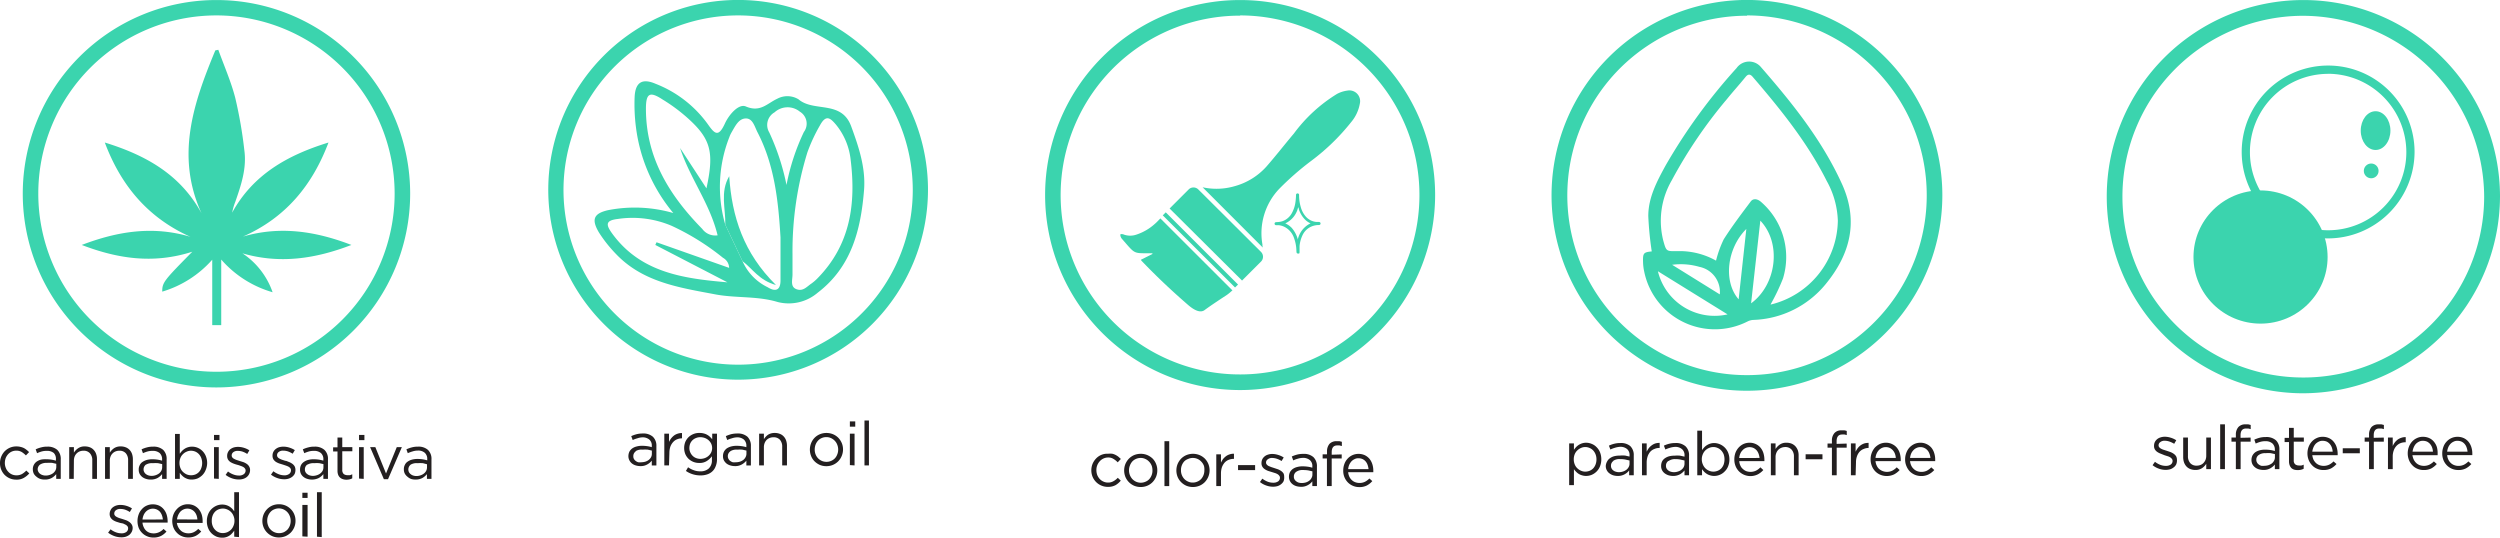 <svg xmlns:xlink="http://www.w3.org/1999/xlink" xmlns="http://www.w3.org/2000/svg" viewBox="0 0 325.11 69.89" style="max-width: 100%;" width="400"  height="86" ><defs><style>.cls-1{fill:#231f20;}</style></defs><g id="Layer_2" data-name="Layer 2" fill="#3BD4AE"><g id="Layer_5" data-name="Layer 5" fill="#3BD4AE"><path d="M28.15,50.38A25.19,25.19,0,1,1,53.34,25.19,25.22,25.22,0,0,1,28.15,50.38ZM28.15,2A23.17,23.17,0,1,0,51.32,25.19,23.2,23.2,0,0,0,28.15,2Z" fill="#3BD4AE"></path><path d="M45.7,31.85c-4.66-1.79-9.27-2.5-14.1-1.09,5.52-2.44,9-6.62,11.12-12.23-5.33,1.64-9.8,4.16-12.53,9.12a8.13,8.13,0,0,1,.42-1.44c.75-2.15,1.48-4.32,1.17-6.63a57,57,0,0,0-1.19-6.87c-.55-2.12-1.45-4.16-2.2-6.24L28,6.55c-2.83,6.83-5.21,13.7-1.79,21.19-2.75-5.06-7.26-7.57-12.58-9.21,2.12,5.64,5.64,9.8,11.13,12.26-4.84-1.45-9.45-.73-14.13,1.06,4.7,1.8,9.33,2.5,14.38.88-3.7,3.75-3.92,4-3.91,5.19a14,14,0,0,0,6.5-4.15v8.51h1.17V33.75A14,14,0,0,0,35.45,38a10,10,0,0,0-3.92-5.06C36.38,34.35,41,33.66,45.7,31.85Z" fill="#3BD4AE"></path><path class="cls-1" d="M3.1,62.14a1.85,1.85,0,0,1-1,.23,2.1,2.1,0,0,1-.84-.17,2.18,2.18,0,0,1-.68-.47A2.17,2.17,0,0,1,0,60.22a2.2,2.2,0,0,1,.16-.84,2.26,2.26,0,0,1,.44-.69,2.18,2.18,0,0,1,.68-.47,2.1,2.1,0,0,1,.84-.17,2.23,2.23,0,0,1,.54.06,2.07,2.07,0,0,1,.44.15,2.25,2.25,0,0,1,.36.24,3,3,0,0,1,.32.29l-.41.43a3.16,3.16,0,0,0-.54-.44,1.37,1.37,0,0,0-.72-.18,1.4,1.4,0,0,0-.58.12,1.45,1.45,0,0,0-.47.34,1.69,1.69,0,0,0-.32.51,1.9,1.9,0,0,0-.11.63,1.68,1.68,0,0,0,.12.63,1.48,1.48,0,0,0,.32.51,1.42,1.42,0,0,0,.48.35,1.46,1.46,0,0,0,.6.12,1.49,1.49,0,0,0,.71-.17,2.64,2.64,0,0,0,.56-.45l.39.37A2.78,2.78,0,0,1,3.1,62.14Z" fill="#3BD4AE"></path><path class="cls-1" d="M5.41,58.71a4.71,4.71,0,0,0-.59.22l-.18-.5a3.66,3.66,0,0,1,.7-.25,2.78,2.78,0,0,1,.8-.1,1.87,1.87,0,0,1,1.31.42,1.63,1.63,0,0,1,.45,1.25v2.52H7.31v-.62a2.06,2.06,0,0,1-.58.5,1.8,1.8,0,0,1-.91.21,1.83,1.83,0,0,1-.57-.08A1.4,1.4,0,0,1,4.76,62a1.25,1.25,0,0,1-.36-.4,1.29,1.29,0,0,1-.13-.57,1.18,1.18,0,0,1,.13-.58,1.22,1.22,0,0,1,.36-.42,1.92,1.92,0,0,1,.56-.26A2.73,2.73,0,0,1,6,59.72a4.68,4.68,0,0,1,.7.05,5.25,5.25,0,0,1,.57.13v-.14A1.09,1.09,0,0,0,7,58.91a1.34,1.34,0,0,0-.91-.28A2.32,2.32,0,0,0,5.41,58.71Zm-.2,1.7A.78.78,0,0,0,4.9,61a.65.65,0,0,0,.09.35.7.7,0,0,0,.22.26,1,1,0,0,0,.34.17,1.23,1.23,0,0,0,.39.06,1.61,1.61,0,0,0,.54-.09,1.53,1.53,0,0,0,.44-.23,1.21,1.21,0,0,0,.29-.35,1,1,0,0,0,.11-.45v-.41l-.53-.12a4.61,4.61,0,0,0-.68,0A1.53,1.53,0,0,0,5.21,60.41Z" fill="#3BD4AE"></path><path class="cls-1" d="M9.59,62.27H9V58.14h.61v.72a1.87,1.87,0,0,1,.55-.57,1.45,1.45,0,0,1,.87-.24,1.78,1.78,0,0,1,.67.12,1.31,1.31,0,0,1,.49.34,1.44,1.44,0,0,1,.31.52,1.87,1.87,0,0,1,.11.68v2.56H12V59.86a1.3,1.3,0,0,0-.3-.91,1.06,1.06,0,0,0-.85-.34,1.33,1.33,0,0,0-.49.09,1.18,1.18,0,0,0-.4.27,1.15,1.15,0,0,0-.26.41,1.51,1.51,0,0,0-.09.53Z" fill="#3BD4AE"></path><path class="cls-1" d="M14.28,62.27h-.62V58.14h.62v.72a2,2,0,0,1,.54-.57,1.5,1.5,0,0,1,.88-.24,1.69,1.69,0,0,1,.66.12,1.35,1.35,0,0,1,.5.34,1.44,1.44,0,0,1,.31.52,2.11,2.11,0,0,1,.11.68v2.56h-.62V59.86a1.34,1.34,0,0,0-.29-.91,1.06,1.06,0,0,0-.85-.34,1.3,1.3,0,0,0-.49.09,1.09,1.09,0,0,0-.4.27,1.15,1.15,0,0,0-.26.41,1.51,1.51,0,0,0-.09.53Z" fill="#3BD4AE"></path><path class="cls-1" d="M19.18,58.71a4.19,4.19,0,0,0-.59.22l-.18-.5a3.83,3.83,0,0,1,.69-.25,2.9,2.9,0,0,1,.81-.1,1.87,1.87,0,0,1,1.31.42,1.63,1.63,0,0,1,.45,1.25v2.52h-.59v-.62a2.06,2.06,0,0,1-.58.5,1.82,1.82,0,0,1-.92.21,1.77,1.77,0,0,1-.56-.08,1.54,1.54,0,0,1-.5-.24,1.35,1.35,0,0,1-.35-.4,1.17,1.17,0,0,1-.13-.57,1.18,1.18,0,0,1,.13-.58,1,1,0,0,1,.36-.42,1.92,1.92,0,0,1,.56-.26,2.73,2.73,0,0,1,.72-.09,4.54,4.54,0,0,1,.69.05,5.43,5.43,0,0,1,.58.13v-.14a1.09,1.09,0,0,0-.32-.85,1.34,1.34,0,0,0-.91-.28A2.32,2.32,0,0,0,19.18,58.71Zm-.2,1.7a.78.78,0,0,0-.31.63.65.65,0,0,0,.09.35.7.7,0,0,0,.22.26,1,1,0,0,0,.33.17,1.34,1.34,0,0,0,.4.06,1.61,1.61,0,0,0,.54-.09,1.67,1.67,0,0,0,.44-.23,1.21,1.21,0,0,0,.29-.35,1,1,0,0,0,.11-.45v-.41l-.53-.12a4.61,4.61,0,0,0-.68,0A1.53,1.53,0,0,0,19,60.41Z" fill="#3BD4AE"></path><path class="cls-1" d="M26.75,61.11a2,2,0,0,1-.44.68,2.2,2.2,0,0,1-.63.43,2.11,2.11,0,0,1-.74.14,1.72,1.72,0,0,1-.52-.07A2,2,0,0,1,24,62.1a1.81,1.81,0,0,1-.34-.28,2.2,2.2,0,0,1-.28-.34v.79h-.62V56.43h.62V59a3.07,3.07,0,0,1,.28-.35,1.93,1.93,0,0,1,.35-.29,1.54,1.54,0,0,1,.43-.2,1.72,1.72,0,0,1,.52-.08,1.9,1.9,0,0,1,1.36.56,2,2,0,0,1,.45.68,2.38,2.38,0,0,1,.17.91A2.34,2.34,0,0,1,26.75,61.11Zm-.58-1.56a1.57,1.57,0,0,0-.31-.5,1.38,1.38,0,0,0-.47-.33,1.47,1.47,0,0,0-.56-.11,1.3,1.3,0,0,0-.55.12,1.39,1.39,0,0,0-.48.32,1.35,1.35,0,0,0-.34.5,1.71,1.71,0,0,0-.12.65,1.76,1.76,0,0,0,.12.66,1.39,1.39,0,0,0,.34.51,1.75,1.75,0,0,0,.48.32,1.46,1.46,0,0,0,.55.11,1.56,1.56,0,0,0,.57-.1,1.34,1.34,0,0,0,.77-.82,1.9,1.9,0,0,0,0-1.33Z" fill="#3BD4AE"></path><path class="cls-1" d="M27.83,57.23v-.67h.71v.67Zm0,5V58.14h.62v4.13Z" fill="#3BD4AE"></path><path class="cls-1" d="M32.4,61.64a1.16,1.16,0,0,1-.31.39,1.34,1.34,0,0,1-.46.24,1.81,1.81,0,0,1-.58.08,2.69,2.69,0,0,1-.91-.16,2.94,2.94,0,0,1-.8-.44l.31-.44a2.55,2.55,0,0,0,.7.39,2.06,2.06,0,0,0,.73.14,1,1,0,0,0,.62-.18.57.57,0,0,0,.24-.48v0a.39.39,0,0,0-.09-.26.65.65,0,0,0-.23-.2,1.72,1.72,0,0,0-.33-.14,3.56,3.56,0,0,0-.39-.13,4.42,4.42,0,0,1-.48-.15,2.56,2.56,0,0,1-.44-.21,1.08,1.08,0,0,1-.32-.32.9.9,0,0,1-.12-.48v0a1.06,1.06,0,0,1,.1-.48,1.2,1.2,0,0,1,.29-.38,1.61,1.61,0,0,1,.45-.24,2,2,0,0,1,.56-.08,2.64,2.64,0,0,1,.78.12,2.72,2.72,0,0,1,.71.33l-.28.47a2.81,2.81,0,0,0-.6-.3,2,2,0,0,0-.62-.1.9.9,0,0,0-.59.17.53.53,0,0,0-.21.43h0a.41.41,0,0,0,.09.26.62.62,0,0,0,.23.18,2.16,2.16,0,0,0,.34.15l.4.13.48.15a2.22,2.22,0,0,1,.43.23,1,1,0,0,1,.3.33.86.86,0,0,1,.12.47h0A1.12,1.12,0,0,1,32.4,61.64Z" fill="#3BD4AE"></path><path class="cls-1" d="M38.31,61.64A1.3,1.3,0,0,1,38,62a1.49,1.49,0,0,1-.47.24,1.81,1.81,0,0,1-.58.08,2.59,2.59,0,0,1-.9-.16,2.86,2.86,0,0,1-.81-.44l.31-.44a2.87,2.87,0,0,0,.7.39,2.1,2.1,0,0,0,.73.14,1,1,0,0,0,.62-.18.57.57,0,0,0,.24-.48v0a.45.45,0,0,0-.08-.26.9.9,0,0,0-.23-.2,2.52,2.52,0,0,0-.33-.14l-.39-.13-.49-.15a2.56,2.56,0,0,1-.44-.21,1.22,1.22,0,0,1-.32-.32.9.9,0,0,1-.12-.48v0a1.06,1.06,0,0,1,.1-.48,1.1,1.1,0,0,1,.3-.38,1.43,1.43,0,0,1,.44-.24,2.07,2.07,0,0,1,.57-.08,2.63,2.63,0,0,1,.77.12,3,3,0,0,1,.72.33l-.28.47a3.13,3.13,0,0,0-.61-.3,2,2,0,0,0-.62-.1.87.87,0,0,0-.58.17.51.51,0,0,0-.22.43h0a.41.41,0,0,0,.09.26.76.76,0,0,0,.24.18,1.82,1.82,0,0,0,.34.15l.4.13c.16,0,.31.1.47.15a2,2,0,0,1,.43.23,1.08,1.08,0,0,1,.31.33,1,1,0,0,1,.11.47h0A1.25,1.25,0,0,1,38.31,61.64Z" fill="#3BD4AE"></path><path class="cls-1" d="M40.16,58.71a4.19,4.19,0,0,0-.59.22l-.19-.5a3.66,3.66,0,0,1,.7-.25,2.8,2.8,0,0,1,.81-.1,1.85,1.85,0,0,1,1.3.42,1.6,1.6,0,0,1,.46,1.25v2.52h-.6v-.62a1.93,1.93,0,0,1-.58.5,2,2,0,0,1-1.47.13,1.45,1.45,0,0,1-.5-.24,1.22,1.22,0,0,1-.35-.4,1.17,1.17,0,0,1-.13-.57,1.31,1.31,0,0,1,.12-.58,1.15,1.15,0,0,1,.37-.42,1.71,1.71,0,0,1,.56-.26,2.6,2.6,0,0,1,.71-.09,4.68,4.68,0,0,1,.7.05,4.76,4.76,0,0,1,.57.13v-.14a1.05,1.05,0,0,0-.32-.85,1.34,1.34,0,0,0-.91-.28A2.25,2.25,0,0,0,40.16,58.71Zm-.2,1.7a.75.75,0,0,0-.31.63.65.65,0,0,0,.08.35.72.72,0,0,0,.23.26.86.86,0,0,0,.33.17,1.27,1.27,0,0,0,.39.06,1.57,1.57,0,0,0,.54-.09,1.41,1.41,0,0,0,.44-.23,1.24,1.24,0,0,0,.3-.35,1,1,0,0,0,.1-.45v-.41l-.53-.12a4.5,4.5,0,0,0-.68,0A1.5,1.5,0,0,0,40,60.41Z" fill="#3BD4AE"></path><path class="cls-1" d="M44.51,61.1a.7.7,0,0,0,.19.54.81.81,0,0,0,.51.15,1.53,1.53,0,0,0,.3,0,1.7,1.7,0,0,0,.3-.12v.53a1.4,1.4,0,0,1-.34.13,1.7,1.7,0,0,1-.41.05,1.39,1.39,0,0,1-.46-.07,1,1,0,0,1-.37-.2.93.93,0,0,1-.25-.36,1.45,1.45,0,0,1-.09-.54v-2.5h-.57v-.54h.57V56.89h.62v1.25h1.31v.54H44.51Z" fill="#3BD4AE"></path><path class="cls-1" d="M46.69,57.23v-.67h.7v.67Zm0,5V58.14h.61v4.13Z" fill="#3BD4AE"></path><path class="cls-1" d="M51.6,58.14h.66l-1.8,4.17h-.54l-1.79-4.17h.68l1.39,3.43Z" fill="#3BD4AE"></path><path class="cls-1" d="M53.62,58.71a4.19,4.19,0,0,0-.59.22l-.18-.5a3.83,3.83,0,0,1,.69-.25,2.9,2.9,0,0,1,.81-.1,1.83,1.83,0,0,1,1.3.42,1.6,1.6,0,0,1,.46,1.25v2.52h-.59v-.62a2.06,2.06,0,0,1-.58.5,1.82,1.82,0,0,1-.92.21,1.77,1.77,0,0,1-.56-.08A1.45,1.45,0,0,1,53,62a1.35,1.35,0,0,1-.35-.4,1.17,1.17,0,0,1-.13-.57,1.18,1.18,0,0,1,.13-.58,1,1,0,0,1,.36-.42,1.81,1.81,0,0,1,.56-.26,2.73,2.73,0,0,1,.72-.09,4.54,4.54,0,0,1,.69.05,5.43,5.43,0,0,1,.58.13v-.14a1.06,1.06,0,0,0-.33-.85,1.29,1.29,0,0,0-.9-.28A2.32,2.32,0,0,0,53.62,58.71Zm-.2,1.7a.8.8,0,0,0-.23,1,.83.83,0,0,0,.23.26,1,1,0,0,0,.33.17,1.34,1.34,0,0,0,.4.06,1.61,1.61,0,0,0,.54-.09,1.47,1.47,0,0,0,.43-.23,1.1,1.1,0,0,0,.3-.35,1,1,0,0,0,.11-.45v-.41L55,60.23a4.65,4.65,0,0,0-.69,0A1.52,1.52,0,0,0,53.42,60.41Z" fill="#3BD4AE"></path><path class="cls-1" d="M17.13,69.16a1.3,1.3,0,0,1-.31.39,1.67,1.67,0,0,1-.46.24,1.85,1.85,0,0,1-.58.08,2.69,2.69,0,0,1-.91-.16,3.16,3.16,0,0,1-.81-.44l.32-.44a2.55,2.55,0,0,0,.7.39,2,2,0,0,0,.73.13,1,1,0,0,0,.61-.17.57.57,0,0,0,.24-.48v0a.38.38,0,0,0-.08-.26.76.76,0,0,0-.23-.2L16,68.07,15.63,68l-.48-.15a2.25,2.25,0,0,1-.44-.21,1.22,1.22,0,0,1-.32-.32.9.9,0,0,1-.13-.48v0a1.06,1.06,0,0,1,.11-.48,1,1,0,0,1,.29-.38,1.48,1.48,0,0,1,.45-.24,1.69,1.69,0,0,1,.56-.08,2.64,2.64,0,0,1,.78.12,2.72,2.72,0,0,1,.71.33l-.28.47a2.81,2.81,0,0,0-.6-.3,2,2,0,0,0-.62-.1.9.9,0,0,0-.59.17.53.53,0,0,0-.21.43h0a.36.36,0,0,0,.08.25.65.65,0,0,0,.24.19,2.16,2.16,0,0,0,.34.15l.4.12.48.16a1.88,1.88,0,0,1,.42.23,1.08,1.08,0,0,1,.31.33.84.84,0,0,1,.12.47h0A1.12,1.12,0,0,1,17.13,69.16Z" fill="#3BD4AE"></path><path class="cls-1" d="M18.69,68.55A1.31,1.31,0,0,0,19,69a1.34,1.34,0,0,0,.44.27,1.68,1.68,0,0,0,1.26-.07,1.91,1.91,0,0,0,.57-.42l.38.34a2.41,2.41,0,0,1-.71.57,2.13,2.13,0,0,1-1,.21,1.94,1.94,0,0,1-.8-.16,2,2,0,0,1-.66-.44,2,2,0,0,1-.45-.68,2.54,2.54,0,0,1,0-1.72,2,2,0,0,1,.42-.69,1.76,1.76,0,0,1,.62-.46,1.94,1.94,0,0,1,.8-.17,2,2,0,0,1,.82.17,1.74,1.74,0,0,1,.6.47,2.06,2.06,0,0,1,.38.7,2.91,2.91,0,0,1,.13.85v.09s0,.07,0,.1H18.53A1.56,1.56,0,0,0,18.69,68.55Zm2.49-1a2.36,2.36,0,0,0-.12-.54,1.63,1.63,0,0,0-.25-.45,1.31,1.31,0,0,0-.4-.3,1.26,1.26,0,0,0-1.05,0,1.28,1.28,0,0,0-.4.29,1.51,1.51,0,0,0-.29.45,2,2,0,0,0-.14.56Z" fill="#3BD4AE"></path><path class="cls-1" d="M23.18,68.55a1.64,1.64,0,0,0,.33.44,1.29,1.29,0,0,0,.45.27,1.5,1.5,0,0,0,.52.09,1.55,1.55,0,0,0,.74-.16,2,2,0,0,0,.56-.42l.39.34a2.55,2.55,0,0,1-.71.57,2.15,2.15,0,0,1-1,.21,2,2,0,0,1-.8-.16,1.83,1.83,0,0,1-.65-.44,2,2,0,0,1-.45-.68,2.39,2.39,0,0,1,0-1.72A2.14,2.14,0,0,1,23,66.2a1.91,1.91,0,0,1,1.43-.63,1.92,1.92,0,0,1,.81.17,1.88,1.88,0,0,1,.61.47,2.24,2.24,0,0,1,.38.7,2.91,2.91,0,0,1,.12.85V68H23A1.76,1.76,0,0,0,23.18,68.55Zm2.49-1a1.92,1.92,0,0,0-.11-.54,1.43,1.43,0,0,0-.26-.45,1.2,1.2,0,0,0-.4-.3,1.13,1.13,0,0,0-.54-.12,1.18,1.18,0,0,0-.5.11,1.33,1.33,0,0,0-.41.29,1.89,1.89,0,0,0-.43,1Z" fill="#3BD4AE"></path><path class="cls-1" d="M30.46,69.79V69a2.39,2.39,0,0,1-.28.35,1.43,1.43,0,0,1-.35.3,1.54,1.54,0,0,1-.43.2,1.68,1.68,0,0,1-.52.07,2.06,2.06,0,0,1-.73-.14,2.17,2.17,0,0,1-.63-.42,2,2,0,0,1-.45-.68,2.34,2.34,0,0,1-.17-.91,2.38,2.38,0,0,1,.17-.91,2,2,0,0,1,.45-.68,2.17,2.17,0,0,1,.63-.42,1.87,1.87,0,0,1,.73-.15,1.79,1.79,0,0,1,.53.07,1.87,1.87,0,0,1,.43.19,2.39,2.39,0,0,1,.35.28,2.88,2.88,0,0,1,.27.34V64h.62v5.84Zm-.1-2.72a1.45,1.45,0,0,0-.33-.5,1.39,1.39,0,0,0-.48-.32,1.38,1.38,0,0,0-.56-.12,1.56,1.56,0,0,0-.57.11,1.29,1.29,0,0,0-.46.31,1.47,1.47,0,0,0-.31.5,1.78,1.78,0,0,0-.11.67,1.69,1.69,0,0,0,.11.66,1.48,1.48,0,0,0,.32.51,1.32,1.32,0,0,0,.46.32,1.33,1.33,0,0,0,.56.11,1.55,1.55,0,0,0,.56-.11,1.75,1.75,0,0,0,.48-.32,1.5,1.5,0,0,0,.33-.51,1.59,1.59,0,0,0,.13-.66A1.54,1.54,0,0,0,30.36,67.07Z" fill="#3BD4AE"></path><path class="cls-1" d="M38.27,68.56a2.29,2.29,0,0,1-.45.69,2.34,2.34,0,0,1-.69.47,2.29,2.29,0,0,1-.87.17,2.15,2.15,0,0,1-.85-.17,2.18,2.18,0,0,1-.68-.47,2.12,2.12,0,0,1-.61-1.51,2.2,2.2,0,0,1,.16-.84,2.29,2.29,0,0,1,.45-.69,2.18,2.18,0,0,1,.68-.47,2.25,2.25,0,0,1,.87-.17,2.2,2.2,0,0,1,.86.17,2.18,2.18,0,0,1,.68.47,2,2,0,0,1,.45.68,2.12,2.12,0,0,1,.16.83A2.17,2.17,0,0,1,38.27,68.56Zm-.59-1.46a1.52,1.52,0,0,0-.32-.51,1.57,1.57,0,0,0-.49-.35,1.55,1.55,0,0,0-.61-.13,1.51,1.51,0,0,0-.61.13,1.27,1.27,0,0,0-.48.34,1.67,1.67,0,0,0-.42,1.14,1.68,1.68,0,0,0,.12.63,1.34,1.34,0,0,0,.32.51,1.5,1.5,0,0,0,1.09.47,1.59,1.59,0,0,0,.62-.12,1.82,1.82,0,0,0,.48-.34,1.74,1.74,0,0,0,.31-.51,1.81,1.81,0,0,0,.11-.63A1.68,1.68,0,0,0,37.68,67.1Z" fill="#3BD4AE"></path><path class="cls-1" d="M39.32,64.75v-.68H40v.68Zm0,5V65.66H40v4.13Z" fill="#3BD4AE"></path><path class="cls-1" d="M41.22,69.79V64h.62v5.84Z" fill="#3BD4AE"></path></g><g id="Layer_6" data-name="Layer 6" fill="#3BD4AE"><path class="cls-1" d="M82.87,57a3.23,3.23,0,0,0-.59.22l-.19-.51a4.5,4.5,0,0,1,.7-.25,3.23,3.23,0,0,1,.81-.09,1.85,1.85,0,0,1,1.3.42A1.59,1.59,0,0,1,85.36,58v2.53h-.6V59.9a1.91,1.91,0,0,1-.58.49,1.68,1.68,0,0,1-.91.22,2.1,2.1,0,0,1-.56-.08,1.45,1.45,0,0,1-.5-.24,1.25,1.25,0,0,1-.35-.41,1.15,1.15,0,0,1-.14-.57,1.37,1.37,0,0,1,.13-.58,1.34,1.34,0,0,1,.37-.42,1.7,1.7,0,0,1,.56-.25,2.6,2.6,0,0,1,.71-.09,4.68,4.68,0,0,1,.7.05,3.39,3.39,0,0,1,.57.13V58a1,1,0,0,0-.32-.84,1.34,1.34,0,0,0-.91-.29A2.24,2.24,0,0,0,82.87,57Zm-.2,1.7a.73.73,0,0,0-.31.63.67.67,0,0,0,.08.35.82.82,0,0,0,.23.26,1,1,0,0,0,.33.17,1.6,1.6,0,0,0,.39,0,1.91,1.91,0,0,0,.54-.08,1.41,1.41,0,0,0,.44-.23,1.16,1.16,0,0,0,.3-.36.93.93,0,0,0,.1-.45v-.4l-.53-.12a4.5,4.5,0,0,0-.68,0A1.43,1.43,0,0,0,82.67,58.66Z" fill="#3BD4AE"></path><path class="cls-1" d="M87,60.52h-.61V56.39H87v1.08a2.36,2.36,0,0,1,.29-.48,2.22,2.22,0,0,1,.38-.37,1.58,1.58,0,0,1,.47-.23,1.67,1.67,0,0,1,.55-.08V57h0a1.68,1.68,0,0,0-.63.12,1.35,1.35,0,0,0-.52.36,1.83,1.83,0,0,0-.36.59,2.61,2.61,0,0,0-.13.82Z" fill="#3BD4AE"></path><path class="cls-1" d="M93.05,60.68a1.65,1.65,0,0,1-.43.63,1.79,1.79,0,0,1-.66.38,2.65,2.65,0,0,1-.87.13,3.3,3.3,0,0,1-1-.15,3.18,3.18,0,0,1-.89-.43l.28-.48a2.88,2.88,0,0,0,.76.39,2.3,2.3,0,0,0,.83.14,1.56,1.56,0,0,0,1.1-.37,1.43,1.43,0,0,0,.41-1.1v-.49a2.49,2.49,0,0,1-.67.62,1.72,1.72,0,0,1-1,.25,2,2,0,0,1-.72-.13,2.07,2.07,0,0,1-.62-.38,2,2,0,0,1-.44-.62,2.16,2.16,0,0,1,0-1.63,2,2,0,0,1,.44-.62,2,2,0,0,1,.63-.39A1.94,1.94,0,0,1,91,56.3a1.86,1.86,0,0,1,.54.07,1.57,1.57,0,0,1,.44.18,1.52,1.52,0,0,1,.35.26,2.15,2.15,0,0,1,.29.32v-.74h.62V59.8A2.35,2.35,0,0,1,93.05,60.68Zm-.57-3a1.48,1.48,0,0,0-.34-.44,1.51,1.51,0,0,0-.49-.29,1.8,1.8,0,0,0-.57-.1,1.45,1.45,0,0,0-.55.1,1.36,1.36,0,0,0-.46.28,1.4,1.4,0,0,0-.31.44,1.58,1.58,0,0,0-.11.58,1.34,1.34,0,0,0,.12.58,1.44,1.44,0,0,0,.31.45,1.29,1.29,0,0,0,.46.29,1.62,1.62,0,0,0,.54.1,1.8,1.8,0,0,0,.57-.1,1.51,1.51,0,0,0,.49-.29,1.48,1.48,0,0,0,.34-.44,1.36,1.36,0,0,0,0-1.16Z" fill="#3BD4AE"></path><path class="cls-1" d="M95.16,57a3.23,3.23,0,0,0-.59.22l-.18-.51a4.78,4.78,0,0,1,.69-.25,3.35,3.35,0,0,1,.81-.09,1.87,1.87,0,0,1,1.31.42A1.62,1.62,0,0,1,97.65,58v2.53h-.59V59.9a2,2,0,0,1-.58.49,1.72,1.72,0,0,1-.92.22,2.1,2.1,0,0,1-.56-.08,1.54,1.54,0,0,1-.5-.24,1.39,1.39,0,0,1-.35-.41,1.14,1.14,0,0,1-.13-.57,1.24,1.24,0,0,1,.13-.58,1.3,1.3,0,0,1,.36-.42,1.91,1.91,0,0,1,.56-.25,2.73,2.73,0,0,1,.72-.09,4.44,4.44,0,0,1,.69.05,3.75,3.75,0,0,1,.58.13V58a1.08,1.08,0,0,0-.32-.84,1.34,1.34,0,0,0-.91-.29A2.31,2.31,0,0,0,95.16,57Zm-.2,1.7a.75.75,0,0,0-.31.63.68.68,0,0,0,.09.35.78.78,0,0,0,.22.26,1.29,1.29,0,0,0,.33.17,1.75,1.75,0,0,0,.4,0,1.91,1.91,0,0,0,.54-.08,1.53,1.53,0,0,0,.44-.23,1.12,1.12,0,0,0,.29-.36.94.94,0,0,0,.11-.45v-.4l-.53-.12a4.61,4.61,0,0,0-.68,0A1.46,1.46,0,0,0,95,58.66Z" fill="#3BD4AE"></path><path class="cls-1" d="M99.34,60.52h-.62V56.39h.62v.72a2,2,0,0,1,.54-.58,1.57,1.57,0,0,1,.88-.23,1.69,1.69,0,0,1,.66.12,1.27,1.27,0,0,1,.5.34,1.44,1.44,0,0,1,.31.52,2.09,2.09,0,0,1,.11.67v2.57h-.62V58.11a1.34,1.34,0,0,0-.29-.92,1.09,1.09,0,0,0-.85-.33,1.33,1.33,0,0,0-.49.09,1.2,1.2,0,0,0-.4.26,1.29,1.29,0,0,0-.26.42,1.46,1.46,0,0,0-.09.52Z" fill="#3BD4AE"></path><path class="cls-1" d="M109.46,59.29a2.11,2.11,0,0,1-1.14,1.16,2.2,2.2,0,0,1-.86.17,2.24,2.24,0,0,1-.86-.17,2.3,2.3,0,0,1-.68-.47,2,2,0,0,1-.44-.68,2.26,2.26,0,0,1,0-1.67,2.08,2.08,0,0,1,.44-.69,2.06,2.06,0,0,1,.69-.47,2.21,2.21,0,0,1,.87-.17,2.24,2.24,0,0,1,.86.17,2.15,2.15,0,0,1,.68.46,2.29,2.29,0,0,1,.45.69,2.12,2.12,0,0,1,.16.83A2.21,2.21,0,0,1,109.46,59.29Zm-.58-1.46a1.48,1.48,0,0,0-.32-.51,1.52,1.52,0,0,0-.49-.35,1.39,1.39,0,0,0-.61-.13,1.44,1.44,0,0,0-.62.13,1.32,1.32,0,0,0-.47.34,1.66,1.66,0,0,0-.31.51,1.81,1.81,0,0,0-.11.63,1.61,1.61,0,0,0,.43,1.14,1.54,1.54,0,0,0,.49.34,1.53,1.53,0,0,0,1.7-.33,1.49,1.49,0,0,0,.31-.51,1.64,1.64,0,0,0,.12-.63A1.68,1.68,0,0,0,108.88,57.83Z" fill="#3BD4AE"></path><path class="cls-1" d="M110.52,55.48V54.8h.7v.68Zm0,5V56.39h.61v4.13Z" fill="#3BD4AE"></path><path class="cls-1" d="M112.42,60.52V54.68H113v5.84Z" fill="#3BD4AE"></path><path d="M96,49.37a24.69,24.69,0,1,1,24.68-24.69A24.72,24.72,0,0,1,96,49.37ZM96,2a22.71,22.71,0,1,0,22.7,22.7A22.73,22.73,0,0,0,96,2Z" fill="#3BD4AE"></path><g id="KjkE0e" fill="#3BD4AE"><path d="M87.56,27.7A21.59,21.59,0,0,1,82.7,16.53a23.46,23.46,0,0,1-.17-3.93c.09-1.92,1-2.45,2.72-1.71A15.12,15.12,0,0,1,92,16.08c.91,1.29,1.4,1.86,2.26,0,.52-1.15,1.79-2.64,2.73-2.24,1.88.81,2.78-.4,4.08-1a2.78,2.78,0,0,1,2.77.07c2,1.71,5.58.07,6.85,3.51,1,2.73,1.91,5.43,1.67,8.34-.42,5.11-1.63,9.93-6,13.28a5.79,5.79,0,0,1-5.23,1.23c-2.69-.81-5.46-.48-8.15-1-4.65-.88-9.37-1.57-12.87-5.24a17.63,17.63,0,0,1-2.22-2.8c-1-1.69-.71-2.48,1.22-2.91A18.08,18.08,0,0,1,87.56,27.7Zm9,6.26a6.83,6.83,0,0,0,3.27,3.39c1,.62,1.69.43,1.67-.94,0-1.85,0-3.7,0-5.54-.28-4.71-.77-9.39-3-13.69-.36-.7-.61-1.81-1.53-1.78s-1.36,1-1.83,1.8a3.83,3.83,0,0,0-.3.65,17.65,17.65,0,0,0-.52,11.37Zm6.5-.94c0,.9,0,1.8,0,2.69,0,.67-.33,1.59.53,1.9s1.34-.35,1.93-.74a6,6,0,0,0,.81-.7c4.26-4.35,5-9.67,4.29-15.41a8.67,8.67,0,0,0-1.91-4.56c-.73-.85-1.28-1.35-2.07.08A21.94,21.94,0,0,0,105,19.8,43.55,43.55,0,0,0,103.06,33ZM91.87,24.49c1-4.61.61-6.35-2.29-9a22.16,22.16,0,0,0-3.44-2.57C84.47,11.83,84,12.15,84,14.14c0,6.38,3.06,11.28,7.32,15.62a2.1,2.1,0,0,0,2,.84c-1-4.15-3.61-7.44-4.88-11.36Zm2.95,10.34a1.54,1.54,0,0,0-.8-1.31,31.79,31.79,0,0,0-6.68-4.16,13,13,0,0,0-7-.89c-1.6.19-1.57.73-.74,1.88,3.72,5.12,9.3,5.87,15,6.36l-9.38-4.86.16-.35Zm7.46-10.78a28.54,28.54,0,0,1,2.26-6.89,1.81,1.81,0,0,0-.52-2.64,2.52,2.52,0,0,0-3.29.08,1.89,1.89,0,0,0-.69,2.62A30.38,30.38,0,0,1,102.28,24.05Z" fill="#3BD4AE"></path><path d="M94.32,29.22c.06-2.09-.71-4.23.51-6.31.35,5.27,1.87,10,6.08,14.15-2.21-.61-3.07-2.15-4.35-3.1Z" fill="#3BD4AE"></path></g></g><g id="Layer_20" data-name="Layer 20" fill="#3BD4AE"><path d="M161.27,50.72a25.36,25.36,0,1,1,25.36-25.36A25.39,25.39,0,0,1,161.27,50.72Zm0-48.69a23.33,23.33,0,1,0,23.32,23.33A23.36,23.36,0,0,0,161.27,2Z" fill="#3BD4AE"></path><g id="FZhCrS" fill="#3BD4AE"><path d="M160.27,37.76c-.24.2-.46.41-.71.58-1,.66-2,1.31-2.94,2-.55.37-1.3,0-2.06-.64-2.12-1.83-4.17-3.76-6.12-5.8l-.08-.12,1.53-.77-.06-.08c-.23,0-.47,0-.71,0-1.74,0-1.58,0-3.19-1.84a.85.85,0,0,1-.24-.58c0-.1.31-.09.49,0a2.45,2.45,0,0,0,1.59,0,6.71,6.71,0,0,0,2.41-1.4c.25-.21.47-.46.72-.71Z" fill="#3BD4AE"></path><path d="M156.39,24.35a8.44,8.44,0,0,0,4.16-.14,8.59,8.59,0,0,0,4.12-2.53c1.24-1.41,2.39-2.9,3.6-4.33a19.9,19.9,0,0,1,5.6-5.14,3.92,3.92,0,0,1,1.33-.43,1.4,1.4,0,0,1,1.64,1.69,5.12,5.12,0,0,1-1.14,2.42,28,28,0,0,1-5.15,5,37,37,0,0,0-4.21,3.68,8.37,8.37,0,0,0-2.17,7.2c0,.11,0,.22.05.42Z" fill="#3BD4AE"></path><path d="M152.1,27.11l2.48-2.48a.89.89,0,0,1,1.25,0L164,32.77A.89.89,0,0,1,164,34l-2.48,2.48Z" fill="#3BD4AE"></path><path d="M151.21,28l.39-.39L161,37l-.39.38Z" fill="#3BD4AE"></path></g><g id="hHCre4" fill="#3BD4AE"><path d="M168.59,32.59a5.12,5.12,0,0,0-.31-1.64,2.52,2.52,0,0,0-1-1.31,2.2,2.2,0,0,0-1-.36l-.32,0a.2.2,0,0,1-.21-.2c0-.12.09-.19.23-.2a2.62,2.62,0,0,0,.83-.13,2.27,2.27,0,0,0,1.22-1.1,4.09,4.09,0,0,0,.45-1.49,7.36,7.36,0,0,0,.06-.81.19.19,0,0,1,.2-.2.19.19,0,0,1,.2.21,5.35,5.35,0,0,0,.21,1.54,3.12,3.12,0,0,0,.67,1.27,2.07,2.07,0,0,0,1.39.69l.3,0c.14,0,.22.09.22.2a.2.2,0,0,1-.22.2,2.41,2.41,0,0,0-1,.21,2.27,2.27,0,0,0-1.07,1A4.11,4.11,0,0,0,169,32c0,.25,0,.51,0,.76s-.08.21-.2.21-.19-.08-.2-.21Zm-1.48-3.53.07,0a2.77,2.77,0,0,1,.79.56,3.71,3.71,0,0,1,.79,1.46.81.81,0,0,1,0,.11,3.06,3.06,0,0,1,1.67-2.15l0,0,0,0a2.32,2.32,0,0,1-.82-.6,3.36,3.36,0,0,1-.7-1.23c0-.09-.06-.18-.09-.29A3,3,0,0,1,167.11,29.06Z" fill="#3BD4AE"></path></g><path class="cls-1" d="M145.08,63.08a2,2,0,0,1-1,.23,2.14,2.14,0,0,1-2-1.32,2.26,2.26,0,0,1,0-1.67,2.29,2.29,0,0,1,.45-.69A2,2,0,0,1,144.1,59a2.92,2.92,0,0,1,.54,0,1.91,1.91,0,0,1,.44.16,2.35,2.35,0,0,1,.37.24l.31.28-.41.44a2.54,2.54,0,0,0-.54-.44,1.23,1.23,0,0,0-.71-.19A1.46,1.46,0,0,0,143,60a1.66,1.66,0,0,0-.31.51,1.61,1.61,0,0,0-.11.63,1.9,1.9,0,0,0,.11.63,1.77,1.77,0,0,0,.32.51,1.45,1.45,0,0,0,.48.34,1.39,1.39,0,0,0,.61.13,1.35,1.35,0,0,0,.7-.18,2.18,2.18,0,0,0,.56-.44l.39.37A2.62,2.62,0,0,1,145.08,63.08Z" fill="#3BD4AE"></path><path class="cls-1" d="M150.34,62a2.29,2.29,0,0,1-.45.69,2.11,2.11,0,0,1-.69.47,2.24,2.24,0,0,1-.86.17,2.2,2.2,0,0,1-.86-.17,2.18,2.18,0,0,1-.68-.47,2.12,2.12,0,0,1-.45-.68,2.26,2.26,0,0,1,0-1.67,2.29,2.29,0,0,1,.45-.69,2.18,2.18,0,0,1,.68-.47,2.29,2.29,0,0,1,.87-.17,2.2,2.2,0,0,1,.86.17,2.38,2.38,0,0,1,.69.46,2.08,2.08,0,0,1,.44.69,2.12,2.12,0,0,1,.16.83A2.2,2.2,0,0,1,150.34,62Zm-.58-1.46a1.5,1.5,0,0,0-.33-.51,1.42,1.42,0,0,0-.49-.35,1.32,1.32,0,0,0-.6-.13,1.41,1.41,0,0,0-.62.13,1.36,1.36,0,0,0-.48.34,1.63,1.63,0,0,0-.3.51,1.61,1.61,0,0,0-.12.63,1.68,1.68,0,0,0,.44,1.14,1.61,1.61,0,0,0,.48.34,1.52,1.52,0,0,0,1.23,0,1.37,1.37,0,0,0,.48-.33,1.66,1.66,0,0,0,.31-.51,1.64,1.64,0,0,0,.11-.63A1.9,1.9,0,0,0,149.76,60.52Z" fill="#3BD4AE"></path><path class="cls-1" d="M151.43,63.21V57.37h.62v5.84Z" fill="#3BD4AE"></path><path class="cls-1" d="M157.13,62a2.29,2.29,0,0,1-.45.69,2.11,2.11,0,0,1-.69.47,2.26,2.26,0,0,1-1.72,0,2.18,2.18,0,0,1-.68-.47,2.12,2.12,0,0,1-.45-.68,2.26,2.26,0,0,1,0-1.67,2.29,2.29,0,0,1,.45-.69,2.11,2.11,0,0,1,.69-.47,2.26,2.26,0,0,1,1.72,0,2.25,2.25,0,0,1,.69.46,2.29,2.29,0,0,1,.45.69,2.31,2.31,0,0,1,.16.83A2.21,2.21,0,0,1,157.13,62Zm-.58-1.46a1.5,1.5,0,0,0-.33-.51,1.46,1.46,0,0,0-1.09-.48,1.41,1.41,0,0,0-.62.13A1.32,1.32,0,0,0,154,60a1.66,1.66,0,0,0-.31.51,1.61,1.61,0,0,0-.11.63,1.61,1.61,0,0,0,.43,1.14,1.54,1.54,0,0,0,.49.34,1.35,1.35,0,0,0,.6.13,1.41,1.41,0,0,0,.62-.13,1.37,1.37,0,0,0,.48-.33,1.66,1.66,0,0,0,.31-.51,1.64,1.64,0,0,0,.11-.63A1.67,1.67,0,0,0,156.55,60.52Z" fill="#3BD4AE"></path><path class="cls-1" d="M158.78,63.21h-.61V59.08h.61v1.08a2.87,2.87,0,0,1,.28-.48,2.28,2.28,0,0,1,.39-.37,1.58,1.58,0,0,1,.47-.23,1.63,1.63,0,0,1,.55-.08v.67h-.05a1.68,1.68,0,0,0-.63.12,1.47,1.47,0,0,0-.53.36,2,2,0,0,0-.35.59,2.61,2.61,0,0,0-.13.82Z" fill="#3BD4AE"></path><path class="cls-1" d="M161,61.13v-.65h2.22v.65Z" fill="#3BD4AE"></path><path class="cls-1" d="M166.92,62.58a1.18,1.18,0,0,1-.32.38,1.36,1.36,0,0,1-.46.25,2.14,2.14,0,0,1-.58.08,2.59,2.59,0,0,1-.9-.16,2.65,2.65,0,0,1-.81-.45l.31-.44a2.74,2.74,0,0,0,.7.4,2.08,2.08,0,0,0,.73.13,1.08,1.08,0,0,0,.62-.17.57.57,0,0,0,.24-.48v0a.39.39,0,0,0-.09-.26.71.71,0,0,0-.22-.2,1.52,1.52,0,0,0-.34-.15l-.38-.12-.49-.15a2,2,0,0,1-.44-.22,1,1,0,0,1-.32-.32.85.85,0,0,1-.12-.48h0a1.13,1.13,0,0,1,.1-.49,1.16,1.16,0,0,1,.29-.37,1.22,1.22,0,0,1,.45-.24,1.75,1.75,0,0,1,.57-.09,2.65,2.65,0,0,1,.77.13,2.72,2.72,0,0,1,.71.33l-.28.46a2.77,2.77,0,0,0-.6-.29,2,2,0,0,0-.62-.11.86.86,0,0,0-.58.18.5.5,0,0,0-.22.42v0a.37.37,0,0,0,.09.25.87.87,0,0,0,.23.19l.34.14.4.13.48.16a2,2,0,0,1,.43.23,1.18,1.18,0,0,1,.31.32A1,1,0,0,1,167,62h0A1.29,1.29,0,0,1,166.92,62.58Z" fill="#3BD4AE"></path><path class="cls-1" d="M168.76,59.65a3.14,3.14,0,0,0-.58.22l-.19-.51a4.5,4.5,0,0,1,.7-.25,3.23,3.23,0,0,1,.81-.09,1.85,1.85,0,0,1,1.3.42,1.63,1.63,0,0,1,.46,1.24v2.53h-.6v-.62a1.78,1.78,0,0,1-.58.49,1.68,1.68,0,0,1-.91.22,2.24,2.24,0,0,1-.57-.08,1.49,1.49,0,0,1-.49-.24,1.22,1.22,0,0,1-.49-1,1.37,1.37,0,0,1,.13-.58,1.34,1.34,0,0,1,.37-.42,1.7,1.7,0,0,1,.56-.25,2.6,2.6,0,0,1,.71-.09,4.68,4.68,0,0,1,.7.05,3.39,3.39,0,0,1,.57.13v-.15a1,1,0,0,0-.32-.84,1.34,1.34,0,0,0-.91-.29A2.36,2.36,0,0,0,168.76,59.65Zm-.19,1.7a.73.73,0,0,0-.31.63.67.67,0,0,0,.08.35.82.82,0,0,0,.23.26,1,1,0,0,0,.33.17,1.6,1.6,0,0,0,.39.05,1.91,1.91,0,0,0,.54-.08,1.41,1.41,0,0,0,.44-.23,1,1,0,0,0,.29-.36.84.84,0,0,0,.11-.45v-.4l-.53-.12a4.5,4.5,0,0,0-.68-.05A1.41,1.41,0,0,0,168.57,61.35Z" fill="#3BD4AE"></path><path class="cls-1" d="M174.48,59.09v.53h-1.3v3.59h-.62V59.62H172v-.54h.57v-.36a1.51,1.51,0,0,1,.32-1,1.23,1.23,0,0,1,.93-.35l.37,0,.31.08V58l-.31-.08-.29,0c-.48,0-.72.29-.72.88v.33Z" fill="#3BD4AE"></path><path class="cls-1" d="M175.48,62a1.45,1.45,0,0,0,.33.44,1.29,1.29,0,0,0,.45.27,1.5,1.5,0,0,0,.52.09,1.58,1.58,0,0,0,.74-.16,2.22,2.22,0,0,0,.56-.42l.38.34a2.45,2.45,0,0,1-.71.57,2.1,2.1,0,0,1-1,.21,2.07,2.07,0,0,1-1.46-.6,2.13,2.13,0,0,1-.61-1.56,2.41,2.41,0,0,1,.15-.85,2,2,0,0,1,.41-.68,1.91,1.91,0,0,1,1.42-.63,1.94,1.94,0,0,1,.82.17,1.88,1.88,0,0,1,.61.47,2.09,2.09,0,0,1,.37.69,2.71,2.71,0,0,1,.13.86v.09a.38.38,0,0,1,0,.1h-3.27A1.82,1.82,0,0,0,175.48,62Zm2.49-1a2.36,2.36,0,0,0-.12-.54,1.41,1.41,0,0,0-.25-.45,1.23,1.23,0,0,0-.4-.31,1.33,1.33,0,0,0-.54-.11,1,1,0,0,0-.5.11,1.33,1.33,0,0,0-.41.29,1.74,1.74,0,0,0-.29.45,1.92,1.92,0,0,0-.14.56Z" fill="#3BD4AE"></path></g><g id="Layer_23" data-name="Layer 23" fill="#3BD4AE"><path class="cls-1" d="M283,60.39a1.07,1.07,0,0,1-.32.38,1.36,1.36,0,0,1-.46.25,2.14,2.14,0,0,1-.58.08,2.59,2.59,0,0,1-.9-.16,2.65,2.65,0,0,1-.81-.45l.31-.44a2.74,2.74,0,0,0,.7.4,2.08,2.08,0,0,0,.73.13,1.08,1.08,0,0,0,.62-.17.57.57,0,0,0,.24-.48v0a.39.39,0,0,0-.09-.26.71.71,0,0,0-.22-.2,1.52,1.52,0,0,0-.34-.15l-.38-.12L281,59a2,2,0,0,1-.44-.22,1.08,1.08,0,0,1-.32-.32.85.85,0,0,1-.12-.48h0a1.13,1.13,0,0,1,.1-.49,1.16,1.16,0,0,1,.29-.37,1.22,1.22,0,0,1,.45-.24,1.75,1.75,0,0,1,.57-.09,2.65,2.65,0,0,1,.77.13,2.72,2.72,0,0,1,.71.33l-.27.46a3.08,3.08,0,0,0-.61-.29,2,2,0,0,0-.62-.11.87.87,0,0,0-.58.18.5.5,0,0,0-.22.42v0a.37.37,0,0,0,.09.25.78.78,0,0,0,.24.19,2,2,0,0,0,.33.14l.41.13.47.16a2,2,0,0,1,.43.23,1.18,1.18,0,0,1,.31.32,1,1,0,0,1,.11.48h0A1.29,1.29,0,0,1,283,60.39Z" fill="#3BD4AE"></path><path class="cls-1" d="M286.91,56.89h.61V61h-.61V60.3a1.84,1.84,0,0,1-.54.57,1.49,1.49,0,0,1-.87.24,1.74,1.74,0,0,1-.67-.12,1.35,1.35,0,0,1-.5-.34,1.6,1.6,0,0,1-.31-.52,2.11,2.11,0,0,1-.11-.68V56.89h.62V59.3a1.34,1.34,0,0,0,.29.91,1.06,1.06,0,0,0,.85.34,1.3,1.3,0,0,0,.49-.09,1,1,0,0,0,.4-.27,1.31,1.31,0,0,0,.26-.41,1.47,1.47,0,0,0,.09-.53Z" fill="#3BD4AE"></path><path class="cls-1" d="M288.72,61V55.18h.62V61Z" fill="#3BD4AE"></path><path class="cls-1" d="M292.68,56.9v.53h-1.3V61h-.62V57.43h-.57v-.54h.57v-.36a1.47,1.47,0,0,1,.33-1,1.19,1.19,0,0,1,.92-.35l.37,0,.31.08v.54l-.31-.08-.29,0c-.48,0-.72.29-.72.88v.33Z" fill="#3BD4AE"></path><path class="cls-1" d="M293.93,57.46a3.53,3.53,0,0,0-.59.22l-.18-.51a4.5,4.5,0,0,1,.7-.25,3.2,3.2,0,0,1,.8-.09,1.87,1.87,0,0,1,1.31.42,1.61,1.61,0,0,1,.45,1.24V61h-.59V60.4a1.91,1.91,0,0,1-.58.49,1.7,1.7,0,0,1-.91.22,2.18,2.18,0,0,1-.57-.08,1.4,1.4,0,0,1-.49-.24,1.29,1.29,0,0,1-.36-.41,1.26,1.26,0,0,1-.13-.57,1.34,1.34,0,0,1,.13-.58,1.44,1.44,0,0,1,.36-.42,1.91,1.91,0,0,1,.56-.25,2.73,2.73,0,0,1,.72-.09,4.68,4.68,0,0,1,.7.05,3.63,3.63,0,0,1,.57.13V58.5a1.08,1.08,0,0,0-.32-.84,1.34,1.34,0,0,0-.91-.29A2.31,2.31,0,0,0,293.93,57.46Zm-.19,1.7a.73.73,0,0,0-.32.63.68.68,0,0,0,.09.35.71.71,0,0,0,.23.26,1,1,0,0,0,.33.17,1.6,1.6,0,0,0,.39,0,1.91,1.91,0,0,0,.54-.08,1.83,1.83,0,0,0,.44-.23,1.12,1.12,0,0,0,.29-.36.94.94,0,0,0,.11-.45v-.4l-.53-.12a3.56,3.56,0,0,0-.68,0A1.41,1.41,0,0,0,293.74,59.16Z" fill="#3BD4AE"></path><path class="cls-1" d="M298.29,59.85a.63.63,0,0,0,.19.53.8.8,0,0,0,.5.15,1.39,1.39,0,0,0,.3,0,1.21,1.21,0,0,0,.3-.11v.53a1.26,1.26,0,0,1-.34.13,1.89,1.89,0,0,1-.86,0,1,1,0,0,1-.38-.2,1.08,1.08,0,0,1-.24-.37,1.44,1.44,0,0,1-.09-.53v-2.5h-.57v-.54h.57V55.64h.62v1.25h1.31v.54h-1.31Z" fill="#3BD4AE"></path><path class="cls-1" d="M300.86,59.78a1.64,1.64,0,0,0,.33.44,1.38,1.38,0,0,0,.45.27,1.68,1.68,0,0,0,1.26-.07,2.06,2.06,0,0,0,.56-.42l.39.34a2.74,2.74,0,0,1-.71.57,2.15,2.15,0,0,1-1,.21,2,2,0,0,1-.8-.16,1.83,1.83,0,0,1-.65-.44,2.12,2.12,0,0,1-.45-.68,2.3,2.3,0,0,1-.17-.88,2.41,2.41,0,0,1,.15-.85,2.2,2.2,0,0,1,.41-.68,1.9,1.9,0,0,1,.63-.46,1.77,1.77,0,0,1,.8-.17,1.92,1.92,0,0,1,.81.17,1.67,1.67,0,0,1,.61.47,2.11,2.11,0,0,1,.38.69A3,3,0,0,1,304,59v.19H300.7A2.11,2.11,0,0,0,300.86,59.78Zm2.49-1.05a1.92,1.92,0,0,0-.11-.54,1.43,1.43,0,0,0-.26-.45,1.3,1.3,0,0,0-.39-.31,1.35,1.35,0,0,0-.55-.11,1,1,0,0,0-.5.11,1.46,1.46,0,0,0-.41.29,1.56,1.56,0,0,0-.28.45,1.92,1.92,0,0,0-.15.56Z" fill="#3BD4AE"></path><path class="cls-1" d="M304.66,58.94v-.65h2.22v.65Z" fill="#3BD4AE"></path><path class="cls-1" d="M310,56.9v.53h-1.3V61h-.62V57.43h-.57v-.54h.57v-.36a1.51,1.51,0,0,1,.32-1,1.23,1.23,0,0,1,.93-.35l.37,0,.31.08v.54l-.31-.08-.29,0c-.48,0-.72.29-.72.88v.33Z" fill="#3BD4AE"></path><path class="cls-1" d="M311.16,61h-.62V56.89h.62V58a2.31,2.31,0,0,1,.28-.48,2.22,2.22,0,0,1,.38-.37,1.77,1.77,0,0,1,.48-.23,1.63,1.63,0,0,1,.55-.08v.67h-.05a1.73,1.73,0,0,0-.64.12,1.43,1.43,0,0,0-.52.36,1.65,1.65,0,0,0-.35.59,2.31,2.31,0,0,0-.13.82Z" fill="#3BD4AE"></path><path class="cls-1" d="M313.9,59.78a1.64,1.64,0,0,0,.33.44,1.38,1.38,0,0,0,.45.27,1.68,1.68,0,0,0,1.26-.07,2.27,2.27,0,0,0,.57-.42l.38.34a2.74,2.74,0,0,1-.71.57,2.15,2.15,0,0,1-1,.21,2,2,0,0,1-.8-.16,1.83,1.83,0,0,1-.65-.44,2.12,2.12,0,0,1-.45-.68,2.3,2.3,0,0,1-.17-.88,2.41,2.41,0,0,1,.15-.85,2.2,2.2,0,0,1,.41-.68,1.9,1.9,0,0,1,.63-.46,1.77,1.77,0,0,1,.8-.17,1.92,1.92,0,0,1,.81.17,1.67,1.67,0,0,1,.61.47,2.11,2.11,0,0,1,.38.69A3,3,0,0,1,317,59v.19h-3.28A2.11,2.11,0,0,0,313.9,59.78Zm2.49-1.05a1.92,1.92,0,0,0-.11-.54,1.43,1.43,0,0,0-.26-.45,1.3,1.3,0,0,0-.39-.31,1.35,1.35,0,0,0-.55-.11,1,1,0,0,0-.5.11,1.46,1.46,0,0,0-.41.29,1.56,1.56,0,0,0-.28.45,1.92,1.92,0,0,0-.15.56Z" fill="#3BD4AE"></path><path class="cls-1" d="M318.4,59.78a1.45,1.45,0,0,0,.33.44,1.29,1.29,0,0,0,.45.27,1.46,1.46,0,0,0,.52.09,1.58,1.58,0,0,0,.74-.16A2.22,2.22,0,0,0,321,60l.38.34a2.45,2.45,0,0,1-.71.57,2.1,2.1,0,0,1-1,.21,2.07,2.07,0,0,1-1.46-.6,2.12,2.12,0,0,1-.45-.68,2.3,2.3,0,0,1-.16-.88,2.41,2.41,0,0,1,.15-.85,1.88,1.88,0,0,1,.41-.68,1.91,1.91,0,0,1,1.42-.63,1.94,1.94,0,0,1,.82.17,1.76,1.76,0,0,1,.61.47,2.09,2.09,0,0,1,.37.69,2.71,2.71,0,0,1,.13.86v.09a.38.38,0,0,1,0,.1h-3.27A1.61,1.61,0,0,0,318.4,59.78Zm2.49-1.05a2.36,2.36,0,0,0-.12-.54,1.41,1.41,0,0,0-.25-.45,1.23,1.23,0,0,0-.4-.31,1.33,1.33,0,0,0-.54-.11,1,1,0,0,0-.5.11,1.33,1.33,0,0,0-.41.29,1.58,1.58,0,0,0-.29.45,1.92,1.92,0,0,0-.14.56Z" fill="#3BD4AE"></path><path d="M299.36,51.14a25.57,25.57,0,1,1,25.75-25.57A25.69,25.69,0,0,1,299.36,51.14Zm0-49.09a23.52,23.52,0,1,0,23.69,23.52A23.64,23.64,0,0,0,299.36,2.05Z" fill="#3BD4AE"></path><path d="M302.69,31A11.24,11.24,0,1,1,314,19.76,11.29,11.29,0,0,1,302.69,31Zm0-21.4a10.17,10.17,0,1,0,10.24,10.17A10.21,10.21,0,0,0,302.69,9.59Z" fill="#3BD4AE"></path><ellipse cx="308.93" cy="16.98" rx="1.93" ry="2.52" fill="#3BD4AE"></ellipse><ellipse cx="308.36" cy="22.22" rx="0.96" ry="0.96" fill="#3BD4AE"></ellipse><ellipse cx="293.97" cy="33.42" rx="8.72" ry="8.66" fill="#3BD4AE"></ellipse><ellipse cx="299.02" cy="31.5" rx="1.56" ry="2.04" fill="#3BD4AE"></ellipse><ellipse cx="297.97" cy="35.59" rx="0.78" ry="0.77" fill="#3BD4AE"></ellipse></g><g id="Layer_19" data-name="Layer 19" fill="#3BD4AE"><path class="cls-1" d="M208.07,60.64a2,2,0,0,1-1.07,1.1,1.92,1.92,0,0,1-.74.15,1.72,1.72,0,0,1-.52-.08,1.58,1.58,0,0,1-.44-.19,1.81,1.81,0,0,1-.34-.28,2.13,2.13,0,0,1-.28-.33v2.07h-.62V57.66h.62v.83a3.07,3.07,0,0,1,.28-.35,1.93,1.93,0,0,1,.35-.29,1.89,1.89,0,0,1,.43-.2,1.72,1.72,0,0,1,.52-.08,1.87,1.87,0,0,1,.73.15,1.74,1.74,0,0,1,.63.42,2,2,0,0,1,.45.67,2.43,2.43,0,0,1,.17.92A2.38,2.38,0,0,1,208.07,60.64Zm-.58-1.57a1.69,1.69,0,0,0-.31-.5,1.36,1.36,0,0,0-.47-.32,1.34,1.34,0,0,0-1.11,0,1.55,1.55,0,0,0-.48.32,1.43,1.43,0,0,0-.34.5,1.76,1.76,0,0,0-.12.66,1.71,1.71,0,0,0,.12.65,1.39,1.39,0,0,0,.34.51,1.55,1.55,0,0,0,.48.32,1.3,1.3,0,0,0,.55.12,1.56,1.56,0,0,0,.57-.11,1.44,1.44,0,0,0,.46-.31,1.57,1.57,0,0,0,.31-.5,1.83,1.83,0,0,0,.12-.68A1.76,1.76,0,0,0,207.49,59.07Z" fill="#3BD4AE"></path><path class="cls-1" d="M210,58.23a4.07,4.07,0,0,0-.58.22l-.19-.5a3.66,3.66,0,0,1,.7-.25,3.23,3.23,0,0,1,.81-.09A1.85,1.85,0,0,1,212,58a1.61,1.61,0,0,1,.46,1.24V61.8h-.6v-.63a1.8,1.8,0,0,1-.58.5,1.78,1.78,0,0,1-.91.22,2.24,2.24,0,0,1-.57-.08,1.62,1.62,0,0,1-.49-.25,1.12,1.12,0,0,1-.35-.4,1.15,1.15,0,0,1-.14-.57A1.34,1.34,0,0,1,209,60a1.15,1.15,0,0,1,.37-.42,1.71,1.71,0,0,1,.56-.26,3.08,3.08,0,0,1,.71-.08,4.81,4.81,0,0,1,.7,0l.57.13v-.14a1,1,0,0,0-.32-.84,1.34,1.34,0,0,0-.91-.29A2.8,2.8,0,0,0,210,58.23Zm-.19,1.71a.73.73,0,0,0-.31.63.67.67,0,0,0,.08.35.71.71,0,0,0,.23.26.85.85,0,0,0,.33.16,1.23,1.23,0,0,0,.39.06,1.61,1.61,0,0,0,.54-.09,1.32,1.32,0,0,0,.44-.23,1.09,1.09,0,0,0,.29-.35.88.88,0,0,0,.11-.45v-.4l-.53-.12a3.44,3.44,0,0,0-.68-.06A1.41,1.41,0,0,0,209.77,59.94Z" fill="#3BD4AE"></path><path class="cls-1" d="M214.14,61.8h-.61V57.66h.61v1.08a2.78,2.78,0,0,1,.28-.47,2,2,0,0,1,.39-.37,1.61,1.61,0,0,1,.47-.24,1.93,1.93,0,0,1,.55-.07v.66h-.05a1.51,1.51,0,0,0-.63.13,1.33,1.33,0,0,0-.53.35,1.86,1.86,0,0,0-.35.6,2.56,2.56,0,0,0-.13.82Z" fill="#3BD4AE"></path><path class="cls-1" d="M217.16,58.23a4.19,4.19,0,0,0-.59.22l-.19-.5a3.66,3.66,0,0,1,.7-.25,3.23,3.23,0,0,1,.81-.09,1.85,1.85,0,0,1,1.3.42,1.58,1.58,0,0,1,.46,1.24V61.8h-.59v-.63a2,2,0,0,1-.58.5,1.84,1.84,0,0,1-.92.22,2.1,2.1,0,0,1-.56-.08,1.67,1.67,0,0,1-.5-.25,1.22,1.22,0,0,1-.35-.4,1.14,1.14,0,0,1-.13-.57,1.34,1.34,0,0,1,.12-.58,1.15,1.15,0,0,1,.37-.42,1.81,1.81,0,0,1,.56-.26,3.08,3.08,0,0,1,.71-.08,4.81,4.81,0,0,1,.7,0l.58.13v-.14a1,1,0,0,0-.33-.84,1.32,1.32,0,0,0-.91-.29A2.71,2.71,0,0,0,217.16,58.23Zm-.2,1.71a.73.73,0,0,0-.31.63.67.67,0,0,0,.08.35.82.82,0,0,0,.23.26.85.85,0,0,0,.33.16,1.27,1.27,0,0,0,.39.06,1.57,1.57,0,0,0,.54-.09,1.23,1.23,0,0,0,.44-.23,1.12,1.12,0,0,0,.3-.35,1,1,0,0,0,.1-.45v-.4l-.53-.12a3.44,3.44,0,0,0-.68-.06A1.43,1.43,0,0,0,217,59.94Z" fill="#3BD4AE"></path><path class="cls-1" d="M224.73,60.64a1.88,1.88,0,0,1-.45.67,1.81,1.81,0,0,1-.63.43,1.87,1.87,0,0,1-.73.15,1.78,1.78,0,0,1-.53-.08,1.52,1.52,0,0,1-.43-.19,1.87,1.87,0,0,1-.35-.28,2.78,2.78,0,0,1-.27-.33v.79h-.62V56h.62v2.53a3.07,3.07,0,0,1,.28-.35,1.64,1.64,0,0,1,.35-.29,1.89,1.89,0,0,1,.43-.2,1.67,1.67,0,0,1,.52-.08,2,2,0,0,1,1.36.57,2,2,0,0,1,.45.67,2.43,2.43,0,0,1,.17.92A2.38,2.38,0,0,1,224.73,60.64Zm-.58-1.57a1.71,1.71,0,0,0-.32-.5,1.32,1.32,0,0,0-.46-.32,1.34,1.34,0,0,0-.56-.12,1.38,1.38,0,0,0-.56.12,1.48,1.48,0,0,0-.81.82,1.59,1.59,0,0,0-.13.66,1.54,1.54,0,0,0,.13.65,1.5,1.5,0,0,0,.33.51,1.55,1.55,0,0,0,.48.32,1.38,1.38,0,0,0,.56.12,1.51,1.51,0,0,0,.56-.11,1.38,1.38,0,0,0,.47-.31,1.57,1.57,0,0,0,.31-.5,2.06,2.06,0,0,0,.11-.68A2,2,0,0,0,224.15,59.07Z" fill="#3BD4AE"></path><path class="cls-1" d="M226.33,60.55a1.14,1.14,0,0,0,.33.44,1.37,1.37,0,0,0,.44.28,1.68,1.68,0,0,0,1.26-.07,2.14,2.14,0,0,0,.57-.43l.38.35a2.55,2.55,0,0,1-.71.56,2.13,2.13,0,0,1-2.45-.38,2.06,2.06,0,0,1-.45-.69,2.26,2.26,0,0,1-.16-.88,2.6,2.6,0,0,1,.14-.84,2.2,2.2,0,0,1,.42-.69,2,2,0,0,1,.62-.46,1.94,1.94,0,0,1,.8-.17,1.83,1.83,0,0,1,.82.18,1.72,1.72,0,0,1,.6.46,2.06,2.06,0,0,1,.38.7,3,3,0,0,1,.13.86v.09s0,.06,0,.1h-3.27A1.56,1.56,0,0,0,226.33,60.55Zm2.49-1a2.4,2.4,0,0,0-.12-.53,1.63,1.63,0,0,0-.25-.45,1.35,1.35,0,0,0-.4-.31,1.26,1.26,0,0,0-1.05,0,1.17,1.17,0,0,0-.4.3,1.35,1.35,0,0,0-.29.44,2,2,0,0,0-.14.56Z" fill="#3BD4AE"></path><path class="cls-1" d="M230.9,61.8h-.61V57.66h.61v.72a2,2,0,0,1,.55-.57,1.45,1.45,0,0,1,.87-.24,1.78,1.78,0,0,1,.67.12,1.44,1.44,0,0,1,.49.34,1.67,1.67,0,0,1,.32.53,2,2,0,0,1,.1.67V61.8h-.61V59.38a1.31,1.31,0,0,0-.3-.91,1.09,1.09,0,0,0-.85-.34,1.34,1.34,0,0,0-.49.1,1.16,1.16,0,0,0-.39.26,1.1,1.1,0,0,0-.26.41,1.32,1.32,0,0,0-.1.53Z" fill="#3BD4AE"></path><path class="cls-1" d="M234.81,59.72v-.65H237v.65Z" fill="#3BD4AE"></path><path class="cls-1" d="M240.15,57.68v.53h-1.3V61.8h-.62V58.21h-.57v-.54h.57v-.36a1.45,1.45,0,0,1,.33-1,1.16,1.16,0,0,1,.92-.35l.37,0a1.57,1.57,0,0,1,.31.08v.54a2.26,2.26,0,0,0-.3-.08,1.45,1.45,0,0,0-.3,0c-.48,0-.72.3-.72.88v.34Z" fill="#3BD4AE"></path><path class="cls-1" d="M241.31,61.8h-.61V57.66h.61v1.08a2.78,2.78,0,0,1,.28-.47,1.9,1.9,0,0,1,.38-.37,1.8,1.8,0,0,1,.48-.24,1.93,1.93,0,0,1,.55-.07v.66H243a1.48,1.48,0,0,0-.63.13,1.33,1.33,0,0,0-.53.35,1.7,1.7,0,0,0-.35.6,2.31,2.31,0,0,0-.13.82Z" fill="#3BD4AE"></path><path class="cls-1" d="M244.06,60.55a1.22,1.22,0,0,0,.32.44,1.58,1.58,0,0,0,1.71.21,2.31,2.31,0,0,0,.57-.43l.38.35a2.7,2.7,0,0,1-.71.56,2.22,2.22,0,0,1-1.79.06,2,2,0,0,1-.66-.44,2.06,2.06,0,0,1-.45-.69,2.26,2.26,0,0,1-.17-.88,2.32,2.32,0,0,1,.56-1.53,2.22,2.22,0,0,1,.63-.46,1.91,1.91,0,0,1,.8-.17,1.79,1.79,0,0,1,.81.18,1.76,1.76,0,0,1,.61.46,2.06,2.06,0,0,1,.38.7,3,3,0,0,1,.13.86v.09s0,.06,0,.1H243.9A1.56,1.56,0,0,0,244.06,60.55Zm2.48-1a1.93,1.93,0,0,0-.11-.53,1.43,1.43,0,0,0-.26-.45,1.3,1.3,0,0,0-.39-.31,1.2,1.2,0,0,0-.55-.12,1.18,1.18,0,0,0-.5.11,1.31,1.31,0,0,0-.41.3,1.51,1.51,0,0,0-.28.44,1.71,1.71,0,0,0-.14.56Z" fill="#3BD4AE"></path><path class="cls-1" d="M248.55,60.55a1.37,1.37,0,0,0,.33.44,1.31,1.31,0,0,0,.45.28,1.5,1.5,0,0,0,.52.09,1.55,1.55,0,0,0,.74-.16,2.26,2.26,0,0,0,.56-.43l.39.35a2.59,2.59,0,0,1-.72.56,2.07,2.07,0,0,1-1,.22,2.15,2.15,0,0,1-.8-.16,2.12,2.12,0,0,1-.66-.44,2.21,2.21,0,0,1-.44-.69,2.09,2.09,0,0,1-.17-.88,2.36,2.36,0,0,1,.15-.84,2.18,2.18,0,0,1,.41-.69,2.22,2.22,0,0,1,.63-.46,1.9,1.9,0,0,1,.79-.17,1.8,1.8,0,0,1,.82.18,1.85,1.85,0,0,1,.61.46,2,2,0,0,1,.37.7,2.67,2.67,0,0,1,.13.86v.09a.38.38,0,0,1,0,.1h-3.27A1.77,1.77,0,0,0,248.55,60.55Zm2.49-1a1.94,1.94,0,0,0-.12-.53,1.41,1.41,0,0,0-.25-.45,1.23,1.23,0,0,0-.4-.31,1.16,1.16,0,0,0-.54-.12,1.18,1.18,0,0,0-.5.11,1.21,1.21,0,0,0-.41.3,1.53,1.53,0,0,0-.29.44,2,2,0,0,0-.14.56Z" fill="#3BD4AE"></path><path d="M227.19,50.81a25.41,25.41,0,1,1,25.4-25.41A25.43,25.43,0,0,1,227.19,50.81Zm0-48.77A23.37,23.37,0,1,0,250.56,25.4,23.39,23.39,0,0,0,227.19,2Z" fill="#3BD4AE"></path><path d="M214.8,32.69a43.11,43.11,0,0,1-.45-4.6c0-2.41,1.13-4.52,2.25-6.57a73.07,73.07,0,0,1,9.23-12.67A2,2,0,0,1,229,8.72c4.1,4.71,8,9.56,10.6,15.34,2.1,4.76,1,9-2.17,12.87A12.69,12.69,0,0,1,228,41.6a1.94,1.94,0,0,0-.78.22,9.38,9.38,0,0,1-13.41-6.55,6.34,6.34,0,0,1-.14-1.15C213.63,32.9,213.73,32.8,214.8,32.69Zm8.36,1.2a14.09,14.09,0,0,1,1-2.77c1.08-1.7,2.3-3.31,3.51-4.92.34-.45.87-.33,1.28,0a9.49,9.49,0,0,1,2.92,10,26.4,26.4,0,0,1-1.62,3.39c-.06,0,0,0,.07,0A11.4,11.4,0,0,0,239,28.7a11.33,11.33,0,0,0-1.45-5.18c-2.51-5-6-9.31-9.63-13.54-.32-.37-.59-.37-.9,0-.81,1-1.65,1.92-2.44,2.9a61.11,61.11,0,0,0-7.18,10.57,10.48,10.48,0,0,0-1.1,7.84c.39,1.39.38,1.39,1.8,1.36h.34A9.68,9.68,0,0,1,223.16,33.89Zm4.56,5.55c3.31-2.42,4-7.81,1.2-10.75Zm-3.06,1.44-9.06-5.61A7.59,7.59,0,0,0,224.66,40.88Zm2.44-11.11c-2.56,2.55-3,6.88-1,9.15Zm-3.45,8.51A3.32,3.32,0,0,0,221,34.7a8.65,8.65,0,0,0-3.55-.27Z" fill="#3BD4AE"></path></g></g></svg>